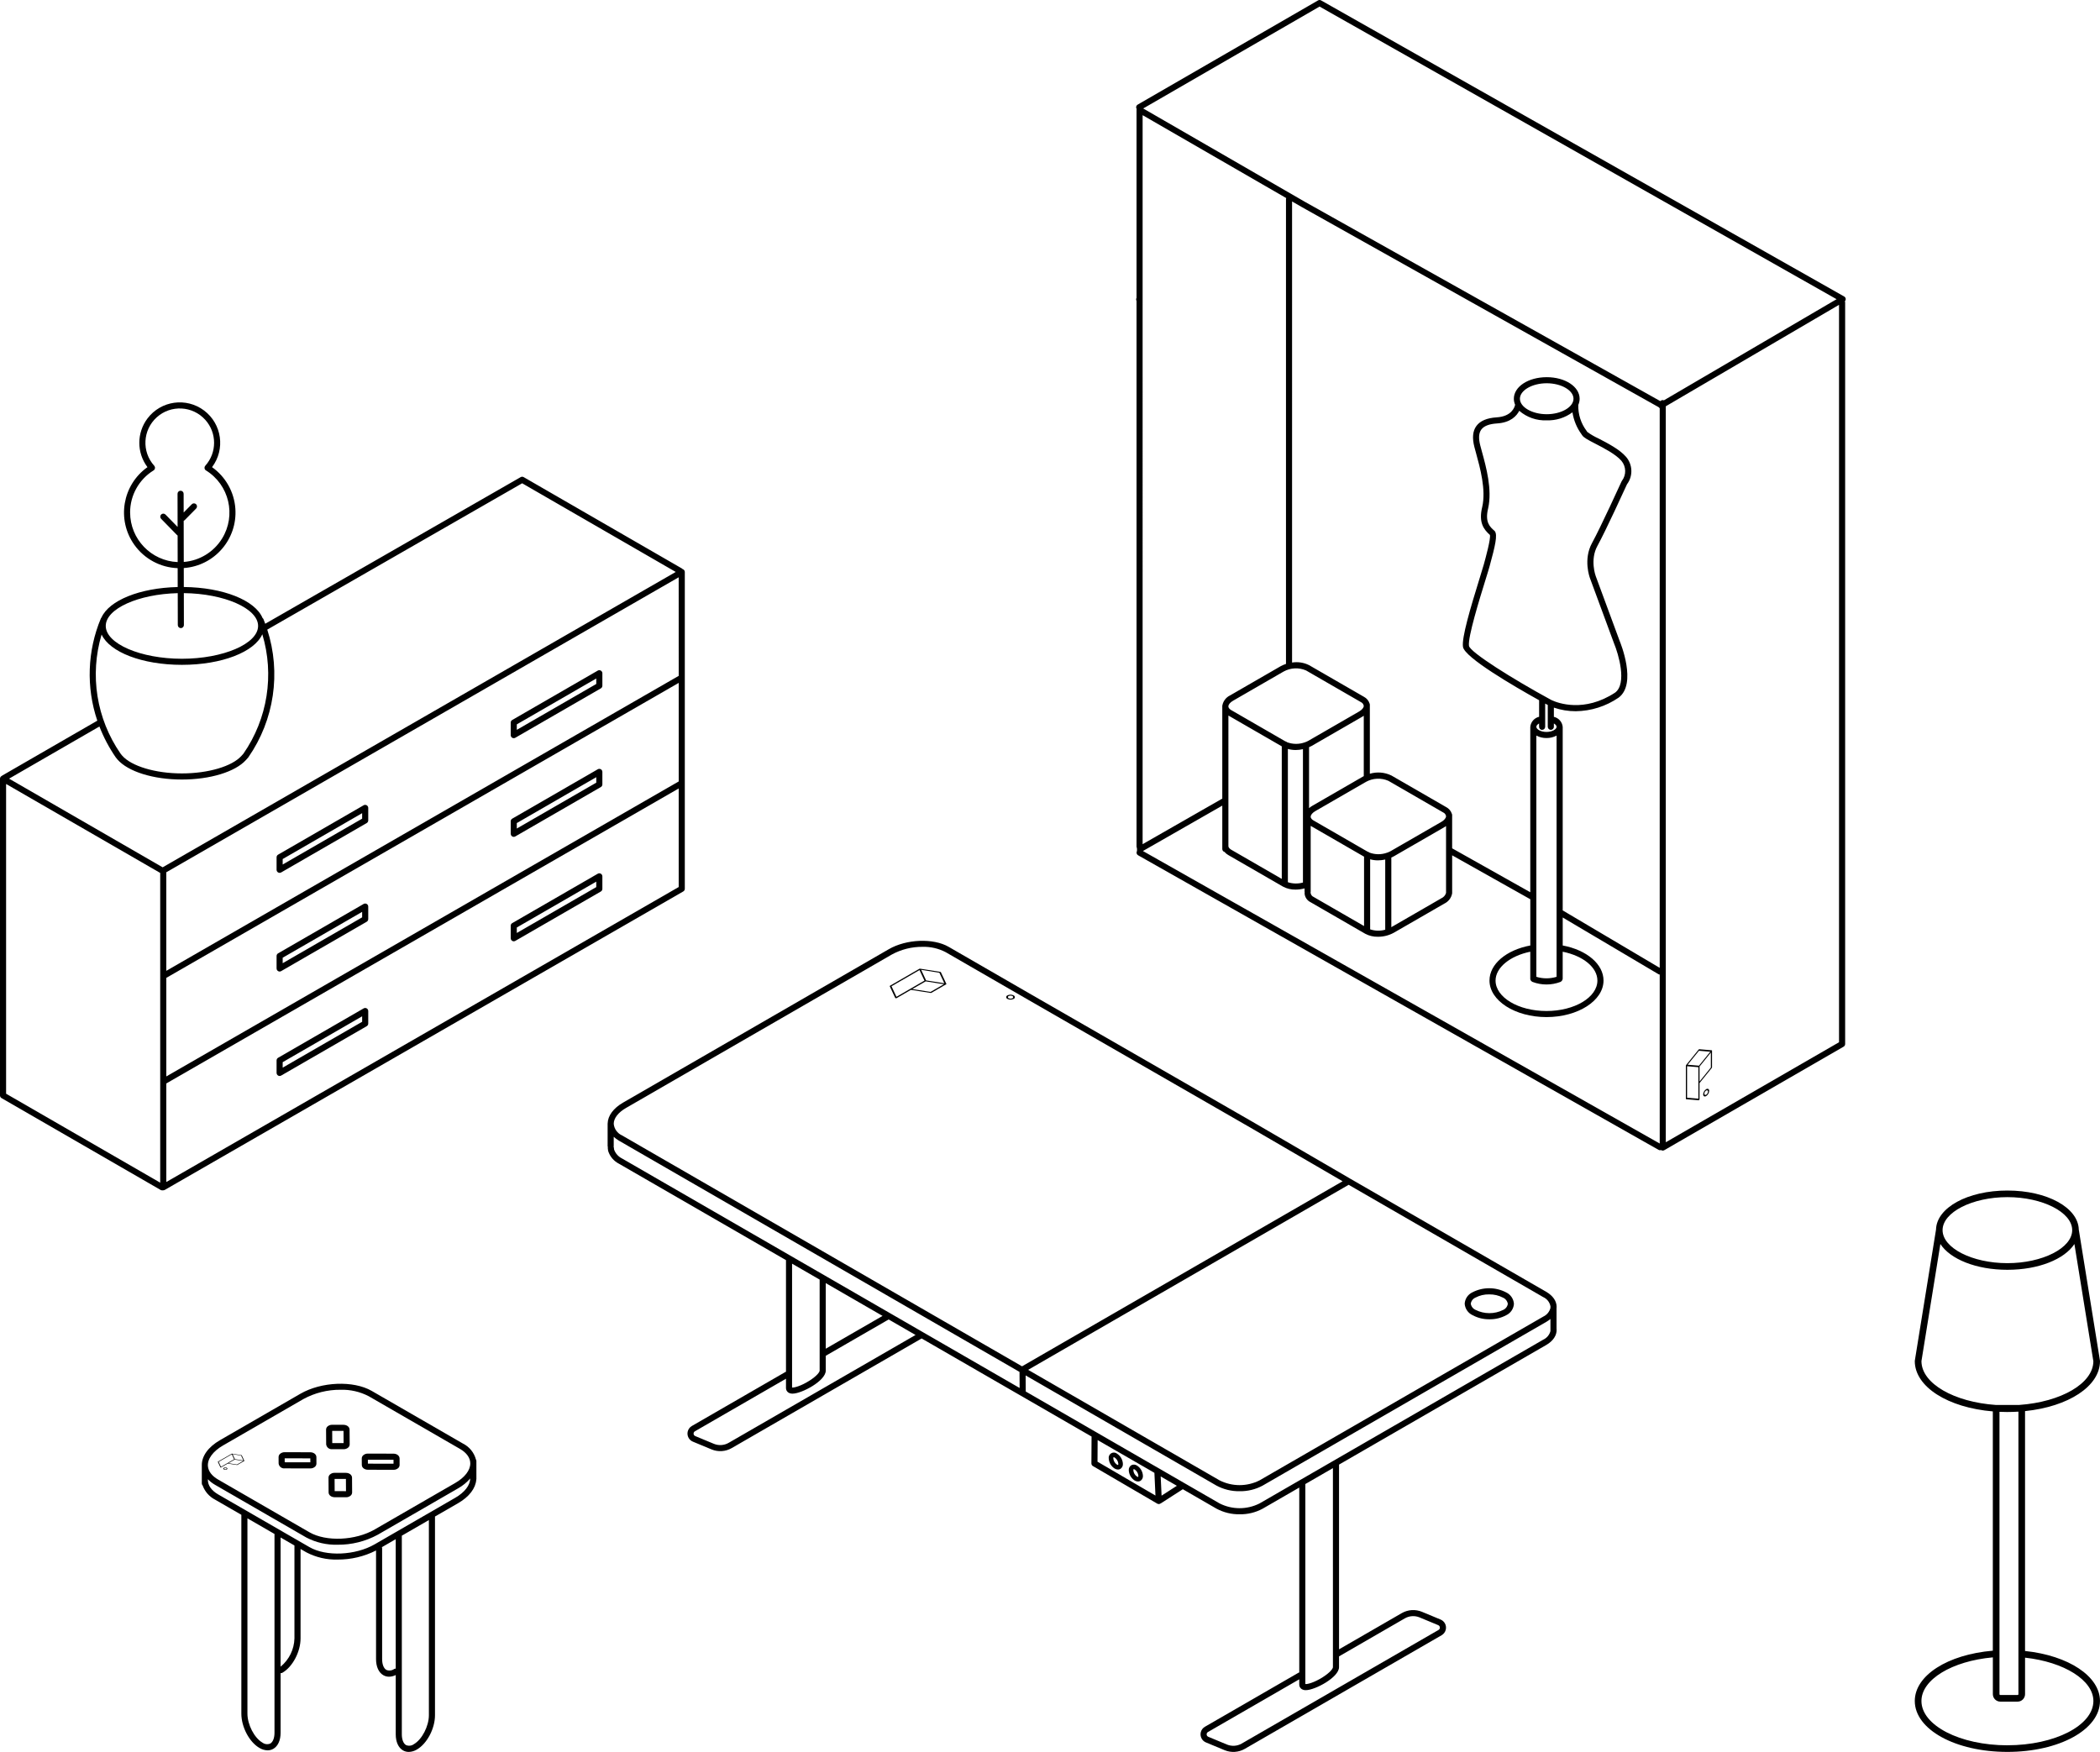 <svg xmlns="http://www.w3.org/2000/svg" xmlns:xlink="http://www.w3.org/1999/xlink" id="Warstwa_1" x="0px" y="0px" viewBox="0 0 601.648 501.989" style="enable-background:new 0 0 601.648 501.989;" xml:space="preserve"><g id="Group_413" transform="translate(-640.187 -42.871)">	<path id="Path_211" d="M1220.36,515.941v-68.733c12.378-1.265,21.475-7.105,21.475-14.334  c0-0.027-0.013-0.048-0.015-0.075c0.001-0.025,0.001-0.051,0-0.076l-6.063-37.518  l0,0c-0.147-6.294-9.071-11.2-20.452-11.2c-11.381,0-20.3,4.908-20.452,11.2  l0,0l-6.066,37.519c-0.001,0.025-0.001,0.051,0,0.076  c0,0.026-0.015,0.048-0.015,0.075c0,7.4,9.532,13.348,22.358,14.418v68.562  c-12.991,1.107-22.358,7.111-22.358,14.41c0,8.182,11.653,14.592,26.528,14.592  s26.529-6.41,26.529-14.592c0-7.053-8.994-13.02-21.475-14.326 M1215.3,385.895  c10.064,0,18.568,4.333,18.568,9.46s-8.5,9.46-18.568,9.46  s-18.567-4.333-18.567-9.46S1205.233,385.895,1215.3,385.895 M1190.672,432.932  l5.431-33.6c2.846,4.349,10.256,7.384,19.2,7.384  c8.944,0,16.351-3.035,19.2-7.385l5.431,33.6  c-0.057,6.372-9.27,11.647-21.2,12.508h-6.647c-0.018,0-0.033,0.01-0.052,0.01  c-12-0.826-21.3-6.119-21.355-12.519 M1215.308,447.462  c1.071,0,2.122-0.037,3.157-0.1v80.948c-0.001,0.137-0.113,0.248-0.25,0.248  h-4.928c-0.137,0-0.249-0.111-0.25-0.248v-80.9c0.75,0.033,1.506,0.055,2.272,0.055   M1215.309,542.965c-13.581,0-24.631-5.695-24.631-12.694  c0-6.156,8.748-11.452,20.461-12.5v10.542c0.003,1.184,0.964,2.142,2.148,2.142  h4.93c1.185-0.001,2.146-0.961,2.147-2.146v-10.454  c11.213,1.229,19.578,6.482,19.578,12.409c0,7-11.05,12.694-24.632,12.694"></path>	<path id="Path_212" d="M1168.988,128.584c-0.002-0.313-0.172-0.6-0.444-0.754  L1018.675,42.985c-0.268-0.154-0.598-0.154-0.866,0l-51.686,29.867  c-0.418,0.241-0.561,0.776-0.32,1.194c0,0,0,0,0,0  c0.012,0.02,0.032,0.031,0.045,0.05c-0.029,0.085-0.044,0.174-0.045,0.263  v53.863c-0.155,0.27-0.155,0.602,0,0.872v156.404  c0.136,0.385,0.176,0.797,0.115,1.2c0.006,0.01,0.014,0.017,0.02,0.026  s-0.016,0.015-0.022,0.025c-0.237,0.419-0.09,0.951,0.329,1.188  c0,0,0.001,0,0.001,0.001l149.1,84.4  c0.22,0.129,0.486,0.149,0.723,0.056c0.022,0.015,0.039,0.034,0.062,0.048  c0.27,0.155,0.603,0.155,0.873,0l51.379-29.663  c0.27-0.156,0.437-0.444,0.437-0.756V129.562  c-0.001-0.124-0.028-0.246-0.08-0.358c0.163-0.165,0.253-0.388,0.251-0.62   M1018.246,44.751l148.119,83.852l-49.474,28.978  c-0.248-0.108-0.532-0.093-0.767,0.041l-0.135,0.079  c-0.044,0.032-0.084,0.069-0.121,0.109l-101.807-57.1l-46.347-26.76  L1018.246,44.751z M1068.481,195.122c-0.04-0.058-0.088-0.111-0.141-0.157  c-1.3-1.14-2.782-2.432-1.8-6.454c1.214-5.345-0.586-11.879-1.776-16.2  c-0.183-0.662-0.349-1.265-0.485-1.8c-0.528-2.063-0.432-3.551,0.292-4.547  c0.748-1.028,2.265-1.621,4.509-1.76c3.9-0.245,5.618-2.146,6.374-3.625  c2.176,1.884,4.99,2.863,7.865,2.736c2.647,0.087,5.245-0.723,7.373-2.3  c0.353,2.277,1.244,4.437,2.6,6.3l0.185,0.278  c0.437,0.669,1.609,1.3,3.815,2.436c2.45,1.269,5.807,3,7.423,4.874  c1.389,1.646,1.451,4.035,0.148,5.75c-0.039,0.053-0.073,0.11-0.1,0.17  c-0.059,0.132-6.057,13.279-8.449,17.62c-2.6,4.719-0.675,9.9-0.6,10.1  l6.868,18.614c1.28,3.062,3.825,11.584,0.328,14.176  c-8.869,5.811-16.378,2.974-18.061,2.206l-0.031-0.015  c-0.174-0.079-0.28-0.135-0.313-0.153c-11-5.99-23.1-13.591-23.457-15.428  c-0.389-2.4,3.067-13.559,4.729-18.921c0.549-1.773,0.982-3.172,1.2-3.979  c1.647-5.992,2.255-8.849,1.5-9.931 M1083.317,161.559  c-4.161,0-7.676-2.031-7.676-4.436s3.515-4.435,7.676-4.435  c4.161,0,7.677,2.031,7.677,4.435C1090.994,159.527,1087.478,161.559,1083.317,161.559   M1082.007,251.997c0.482-0.001,0.872-0.391,0.873-0.873v-6.651l0.739,0.4v6.246  c0,0.482,0.391,0.874,0.874,0.874s0.874-0.391,0.874-0.874v-0.948  c0.479,0.273,0.781,0.624,0.781,0.962c0,0.693-1.238,1.467-2.9,1.467  s-2.9-0.775-2.9-1.467c0-0.338,0.3-0.689,0.781-0.961v0.961  c0,0.482,0.391,0.873,0.873,0.873 M1083.244,254.346  c1.01,0.014,2.007-0.227,2.9-0.7v69.119c-1.887,0.581-3.906,0.581-5.793,0  V253.645c0.893,0.473,1.89,0.714,2.9,0.7 M1078.891,323.954  c0.089,0.117,0.206,0.209,0.341,0.267c2.59,0.99,5.453,0.99,8.043,0  c0.343-0.178,0.576-0.516,0.62-0.9v-7.75c5.9,1.195,9.945,4.514,9.945,8.266  c0,4.812-6.544,8.727-14.589,8.727c-8.045,0-14.589-3.916-14.589-8.727  c0-3.7,4.127-7.078,9.946-8.266v7.754c0.001,0.242,0.103,0.473,0.283,0.636   M1087.891,251.18c0-0.014,0.006-0.027,0.006-0.041  c-0.137-1.4-1.155-2.554-2.527-2.865v-2.642  c2.019,0.689,4.138,1.038,6.271,1.032c4.387-0.054,8.659-1.409,12.275-3.893  c5.357-3.97,0.494-15.781,0.3-16.247l-6.858-18.587  c-0.017-0.046-1.713-4.652,0.49-8.65c2.347-4.26,7.9-16.4,8.47-17.65  c1.768-2.364,1.654-5.64-0.276-7.875c-1.836-2.123-5.221-3.875-7.941-5.281  c-1.114-0.504-2.172-1.121-3.158-1.843l-0.194-0.292  c-1.616-2.138-2.458-4.762-2.387-7.441c0.252-0.558,0.383-1.163,0.386-1.776  c0-3.467-4.14-6.182-9.423-6.182s-9.422,2.715-9.422,6.182  c0.003,0.593,0.127,1.179,0.364,1.722c-0.161,0.758-1.018,3.339-5.289,3.607  c-2.787,0.174-4.743,1.008-5.811,2.477c-1.051,1.443-1.237,3.407-0.572,6.006  c0.139,0.54,0.307,1.154,0.493,1.827c1.145,4.155,2.875,10.434,1.76,15.337  c-1.107,4.525,0.449,6.481,2.2,8.044c0.265,1.13-1.189,6.417-1.745,8.438  c-0.215,0.78-0.644,2.168-1.188,3.925c-2.652,8.557-5.2,17.128-4.785,19.717  c0.5,3.065,14.611,11.279,21.811,15.285v4.744  c-1.369,0.319-2.384,1.473-2.527,2.871c0,0.014,0.005,0.027,0.006,0.041  c0.001,0.014-0.006,0.019-0.006,0.03V298.533l-22.39-12.587v-9.133  c0-0.027,0.007-0.053,0.007-0.08s-0.005-0.062-0.007-0.093v-0.236  c-0.002-0.132-0.034-0.262-0.094-0.379c-0.266-0.812-0.841-1.486-1.6-1.878  l-15.7-9.063c-1.925-0.936-4.131-1.117-6.183-0.508v-19.377  c0-0.026,0.007-0.052,0.007-0.079s-0.006-0.062-0.007-0.093v-0.236  c-0.002-0.132-0.034-0.262-0.094-0.379c-0.266-0.812-0.841-1.487-1.6-1.879  l-15.7-9.063c-1.51-0.76-3.221-1.024-4.889-0.755V100.593l2.827,1.632  l102.155,57.295c0.01,0.006,0.024,0.005,0.035,0.01  c0.078,0.121,0.185,0.221,0.311,0.29v160.374l-27.792-16.456v-52.533  c0-0.01-0.006-0.019-0.006-0.03 M1048.269,303.075l-8.776,5.067l-0.693,0.4  v-19.956c0.246-0.102,0.486-0.217,0.719-0.344l14.488-8.364  c0.166-0.1,0.321-0.2,0.47-0.3v18.878c0,0.019-0.005,0.038,0,0.057  c0.003,0.04,0.003,0.079,0,0.119v0.1c-0.201,0.683-0.692,1.242-1.343,1.529  L1048.269,303.075z M1021.911,302.981l-5.388-3.11  c-0.436-0.19-0.747-0.588-0.826-1.057c-0.007-0.063-0.02-0.126-0.041-0.186  c0.021-0.065,0.035-0.132,0.04-0.2v-18.919l15.292,8.828v19.881l-0.3-0.173  L1021.911,302.981z M998.338,289.467l-5.389-3.111  c-0.3-0.176-0.817-0.547-0.826-1.058V247.898l15.291,8.829v37.984l-0.3-0.173  L998.338,289.467z M967.546,128.725V75.871l41.15,23.758  c-0.049,0.11-0.075,0.229-0.075,0.35v133.134  c-0.533,0.166-1.047,0.387-1.535,0.659l-14.488,8.364  c-1.141,0.547-1.956,1.601-2.2,2.842c-0.012,0.043-0.021,0.086-0.026,0.13  v26.593l-22.826,13.06V128.725z M1054.477,276.771  c-0.018,0.523-0.513,1.118-1.343,1.6l-14.488,8.358  c-0.308,0.173-0.63,0.318-0.963,0.434c-0.045,0.011-0.089,0.026-0.132,0.044  c-1.638,0.589-3.433,0.571-5.058-0.052c-0.132-0.135-0.304-0.222-0.491-0.249  l-15.479-8.935c-0.377-0.217-0.827-0.581-0.826-1.073  c0-0.532,0.5-1.14,1.35-1.628l14.487-8.365c1.978-1.094,4.353-1.205,6.425-0.3  l15.7,9.063c0.429,0.191,0.735,0.582,0.819,1.044L1054.477,276.771z   M1030.661,265.393l-14.487,8.365c-0.337,0.193-0.654,0.418-0.947,0.672v-17.459  c0.245-0.102,0.485-0.217,0.719-0.344l14.488-8.364  c0.166-0.1,0.321-0.2,0.47-0.3v17.308  c-0.079,0.041-0.166,0.073-0.243,0.118 M1030.904,245.15  c-0.018,0.523-0.514,1.118-1.343,1.6l-14.488,8.364  c-0.309,0.173-0.633,0.319-0.968,0.435c-0.043,0.011-0.085,0.025-0.126,0.042  c-1.638,0.589-3.434,0.571-5.06-0.051c-0.132-0.135-0.305-0.222-0.492-0.249  l-15.481-8.94c-0.376-0.217-0.826-0.581-0.826-1.074  c0-0.531,0.5-1.14,1.35-1.628l14.488-8.364c1.979-1.092,4.352-1.203,6.424-0.3  l15.7,9.063c0.428,0.192,0.735,0.582,0.819,1.044L1030.904,245.15z   M1009.161,257.477c0.726,0.199,1.475,0.3,2.228,0.3  c0.704-0.005,1.405-0.085,2.092-0.237v38.212  c-1.417,0.398-2.921,0.366-4.32-0.093V257.477z M1032.734,289.095  c0.726,0.199,1.476,0.3,2.229,0.3c0.703-0.005,1.404-0.085,2.091-0.238  v20.114c-1.418,0.398-2.923,0.361-4.32-0.107V289.095z M967.634,286.722  l22.739-13.009v12.446c0.003,0.388,0.266,0.727,0.641,0.826  c0.298,0.353,0.656,0.651,1.059,0.878l5.389,3.111l8.776,5.066l1.533,0.886  c1.112,0.588,2.356,0.881,3.613,0.849c0.865-0.002,1.727-0.117,2.562-0.343  v0.987c0.005,0.068,0.019,0.135,0.041,0.2  c-0.023,0.071-0.036,0.144-0.04,0.218c0.067,1.091,0.717,2.061,1.7,2.539  l5.388,3.111l8.776,5.068l1.534,0.885c1.112,0.587,2.357,0.879,3.614,0.847  c1.592,0.012,3.161-0.384,4.557-1.15l0.847-0.489l8.783-5.063l4.865-2.809  c1.144-0.549,1.96-1.607,2.2-2.853c0.008-0.033,0.015-0.066,0.019-0.1  v-0.052c0-0.046,0-0.093,0-0.139v-10.68l22.39,12.587v13.25  c-6.919,1.3-11.693,5.353-11.693,10.041c0,5.775,7.328,10.474,16.336,10.474  c9.008,0,16.335-4.7,16.335-10.474c0-4.677-4.779-8.742-11.692-10.041v-8.018  l27.428,16.24c0.112,0.064,0.236,0.102,0.364,0.111v48.411L967.634,286.722z   M1117.434,370.172V159.285l49.632-29.07v211.3L1117.434,370.172z"></path>	<path id="Path_213" d="M1130.671,343.888v-0.011c-0.004-0.012-0.009-0.023-0.015-0.033l0,0  c-0.006-0.009-0.015-0.016-0.024-0.022h-0.008  c-0.008-0.004-0.016-0.006-0.024-0.007h-0.005l-3.579-0.3  c-0.069,0.005-0.132,0.042-0.169,0.1l-3.577,4.42l0,0  c-0.012,0.015-0.022,0.03-0.032,0.046l-0.007,0.014  c-0.007,0.012-0.013,0.024-0.018,0.037l-0.005,0.014  c-0.006,0.016-0.012,0.033-0.016,0.05l0,0c-0.003,0.016-0.005,0.032-0.005,0.048  v9.477c0,0.069,0.032,0.114,0.084,0.119l3.579,0.3  c0.03,0.001,0.06-0.007,0.085-0.023c0.032-0.019,0.061-0.044,0.084-0.074  c0.051-0.061,0.081-0.137,0.085-0.216V353.217l3.492-4.328  c0.051-0.061,0.08-0.137,0.084-0.216v-4.744c0.001-0.011,0.001-0.021,0-0.032   M1126.771,357.687l-3.242-0.274v-9.026l3.242,0.272V357.687z M1126.946,348.229  l-3.248-0.273l3.239-4l3.242,0.273L1126.946,348.229z M1130.346,348.756l-3.24,4.015  v-4.3l3.24-4.01V348.756z"></path>	<path id="Path_214" d="M1129.002,354.968c-0.505,0.328-0.823,0.876-0.858,1.477  c0,0.542,0.385,0.761,0.858,0.488c0.505-0.328,0.824-0.877,0.858-1.478  c0-0.542-0.384-0.761-0.858-0.488 M1129.002,356.547  c-0.287,0.166-0.521,0.033-0.521-0.3c0.02-0.366,0.214-0.7,0.521-0.9  c0.287-0.166,0.521-0.033,0.521,0.3  C1129.503,356.013,1129.309,356.347,1129.002,356.547"></path>	<g id="Group_410" transform="translate(8.397 19.423)">		<path id="Path_215" d="M827.547,186.598c-0.056-0.03-0.115-0.054-0.176-0.072   c-0.061-0.075-0.134-0.14-0.217-0.19l-45.328-26.17   c-0.27-0.157-0.602-0.157-0.872,0l-73.178,42.012   c-0.162-0.438-0.324-0.878-0.5-1.31c-0.058-0.133-0.149-0.249-0.265-0.337   c-2.119-5.053-11.238-8.768-22.56-8.884l-0.01-5.431   c8.785-0.622,15.402-8.248,14.78-17.032c-0.337-4.76-2.788-9.119-6.68-11.88   c3.852-5.109,2.834-12.373-2.275-16.225c-5.109-3.852-12.373-2.834-16.225,2.275   c-3.113,4.129-3.113,9.821,0,13.95c-7.183,5.094-8.877,15.047-3.783,22.23   c2.873,4.051,7.469,6.532,12.432,6.711l0.01,5.41   c-10.89,0.247-19.616,3.839-21.823,8.707c-0.077,0.078-0.14,0.169-0.183,0.27   c-3.892,9.323-4.256,19.743-1.026,29.315l-27.266,15.744   c-0.043,0.03-0.083,0.063-0.12,0.1c-0.018,0.01-0.038,0.013-0.056,0.024   c-0.27,0.156-0.436,0.444-0.437,0.756v90.767   c0,0.312,0.167,0.601,0.437,0.757l45.664,26.365   c0.364,0.116,0.758,0.096,1.109-0.055l148.551-85.527   c0.27-0.156,0.437-0.444,0.437-0.756v-90.766c0-0.312-0.166-0.6-0.436-0.757    M826.24,217.107l-146.808,84.52v-28.241l146.8-84.52L826.24,217.107z    M679.44,303.642l146.8-84.52v28.241l-146.8,84.521V303.642z M669.065,170.304   c-0.009-4.919,2.538-9.489,6.725-12.069c0.41-0.255,0.536-0.794,0.281-1.204   c-0.027-0.043-0.058-0.084-0.092-0.122c-3.636-4.037-3.311-10.258,0.726-13.894   c4.037-3.636,10.258-3.311,13.894,0.726c3.371,3.742,3.371,9.426,0,13.168   c-0.322,0.359-0.292,0.911,0.066,1.233c0.039,0.035,0.08,0.066,0.125,0.093   c6.671,4.123,8.736,12.874,4.613,19.545c-2.379,3.85-6.451,6.335-10.963,6.69   l-0.024-11.783c0.106-0.044,0.203-0.109,0.284-0.19l3.282-3.331   c0.339-0.344,0.335-0.897-0.009-1.236c-0.344-0.339-0.897-0.335-1.236,0.009   l-2.325,2.361l-0.01-5.37c-0.001-0.481-0.392-0.871-0.873-0.871l0,0   c-0.482,0-0.872,0.39-0.872,0.872c0,0.001,0,0.002,0,0.003l0.018,9.5l-3.469-3.548   c-0.337-0.345-0.89-0.35-1.235-0.013c-0.345,0.337-0.35,0.89-0.013,1.235   l0,0l4.565,4.669c0.048,0.041,0.101,0.077,0.157,0.106l0.015,7.62   c-7.607-0.324-13.612-6.58-13.624-14.194 M682.713,193.409l0.018,9.146   c0.001,0.482,0.391,0.872,0.873,0.871l0,0l0,0c0.482-0.001,0.873-0.393,0.872-0.875   l-0.018-9.152c11.588,0.131,21.276,4.381,21.276,9.4   c0,5.1-9.994,9.409-21.824,9.409c-11.83,0-21.823-4.309-21.823-9.409   c0-4.926,9.327-9.113,20.625-9.392 M660.9,205.268   c2.318,5.026,11.59,8.683,23,8.683c11.478,0,20.791-3.7,23.045-8.765   c3.494,11.628,1.506,24.214-5.4,34.2l-0.592,0.664   c-2.689,3-9.54,5.013-17.052,5.013c-7.586,0-14.484-2.073-17.14-5.132   l-0.438-0.546c-6.891-9.961-8.887-22.512-5.426-34.12 M664.925,240.427l0.5,0.624   c3.038,3.5,10.293,5.762,18.481,5.762c8.1,0,15.305-2.2,18.355-5.6   l0.63-0.707c0.024-0.027,0.046-0.056,0.066-0.086   c7.408-10.678,9.407-24.202,5.405-36.566l73.028-41.927l44,25.407l-147,84.633   l-44-25.405l25.887-14.946c1.2,3.109,2.761,6.065,4.651,8.81    M633.537,248.088l44.153,25.489v88.75l-44.153-25.488V248.088z M679.437,362.138   v-28.241l146.8-84.521v28.241L679.437,362.138z"></path>		<path id="Path_216" d="M711.468,273.436c0.27,0.156,0.603,0.156,0.873,0l24.512-14.152   c0.271-0.155,0.437-0.444,0.437-0.756v-3.588   c0-0.482-0.391-0.873-0.873-0.873c-0.154-0-0.304,0.04-0.437,0.117   l-24.512,14.153c-0.271,0.156-0.437,0.444-0.437,0.756v3.586   c-0,0.312,0.166,0.6,0.437,0.756 M712.778,269.596l22.766-13.144v1.571   l-22.766,13.144V269.596z"></path>		<path id="Path_217" d="M778.546,234.847c0.27,0.156,0.603,0.156,0.873,0l24.512-14.157   c0.271-0.156,0.437-0.444,0.437-0.756v-3.584   c0-0.482-0.391-0.873-0.873-0.873c-0.154-0-0.304,0.04-0.437,0.117   l-24.512,14.153c-0.271,0.156-0.437,0.444-0.437,0.756v3.587   c-0,0.312,0.166,0.6,0.437,0.756 M779.856,231.006l22.766-13.144v1.571   l-22.771,13.145L779.856,231.006z"></path>		<path id="Path_218" d="M736.853,282.461c-0.27-0.155-0.603-0.155-0.873,0l-24.512,14.153   c-0.271,0.156-0.437,0.444-0.437,0.756v3.586   c-0,0.482,0.391,0.873,0.873,0.873c0.154,0,0.304-0.04,0.437-0.117   l24.512-14.153c0.271-0.156,0.437-0.444,0.437-0.756V283.217   c0-0.312-0.166-0.6-0.437-0.756 M735.543,286.3l-22.765,13.144v-1.57   l22.766-13.144L735.543,286.3z"></path>		<path id="Path_219" d="M803.931,243.87c-0.27-0.155-0.603-0.155-0.873,0l-24.512,14.153   c-0.271,0.155-0.437,0.444-0.437,0.756v3.586   c-0,0.482,0.391,0.873,0.873,0.873c0.154,0,0.304-0.04,0.437-0.117   l24.512-14.152c0.271-0.156,0.437-0.444,0.437-0.756v-3.587   C804.368,244.314,804.202,244.025,803.931,243.87 M802.621,247.71l-22.77,13.143   v-1.567l22.766-13.144L802.621,247.71z"></path>		<path id="Path_220" d="M736.853,312.387c-0.27-0.155-0.603-0.155-0.873,0l-24.512,14.155   c-0.271,0.156-0.437,0.444-0.437,0.756v3.587   c-0,0.482,0.391,0.873,0.873,0.873c0.154,0,0.304-0.04,0.437-0.117   l24.512-14.153c0.271-0.156,0.437-0.444,0.437-0.756v-3.59   c0-0.312-0.166-0.6-0.437-0.756 M735.543,316.226l-22.765,13.145v-1.571   l22.766-13.144L735.543,316.226z"></path>		<path id="Path_221" d="M803.931,273.798c-0.271-0.155-0.602-0.155-0.873,0l-24.512,14.153   c-0.271,0.155-0.438,0.444-0.437,0.756v3.587   c-0,0.482,0.391,0.873,0.873,0.873c0.154,0,0.304-0.04,0.437-0.117   l24.512-14.153c0.271-0.156,0.437-0.444,0.437-0.756v-3.587   c-0-0.312-0.167-0.6-0.437-0.756 M802.621,277.637l-22.77,13.144v-1.57   l22.766-13.143L802.621,277.637z"></path>	</g>	<path id="Path_224" d="M930.579,328.086c-0.551-0.279-1.203-0.279-1.754,0  c-0.279,0.097-0.427,0.402-0.33,0.681c0.054,0.157,0.179,0.28,0.336,0.332  c0.551,0.279,1.203,0.279,1.754,0c0.279-0.098,0.425-0.403,0.328-0.682  c-0.055-0.156-0.178-0.277-0.335-0.33 M930.239,328.9  c-0.335,0.169-0.73,0.169-1.065,0c-0.17-0.056-0.262-0.24-0.205-0.41  c0.032-0.097,0.108-0.173,0.205-0.205c0.335-0.169,0.73-0.169,1.065,0  c0.17,0.058,0.26,0.243,0.202,0.413  C930.409,328.793,930.334,328.867,930.239,328.9"></path>	<g id="Group_412" transform="translate(-30 1.007)">		<path id="Path_222" d="M1116.131,416.696c0.01-0.118,0.028-0.234,0.028-0.354   c0-1.677-1.07-3.22-3.014-4.343l-55.961-32.312   c-0.024-0.014-0.052-0.014-0.078-0.026c-0.029-0.026-0.06-0.049-0.092-0.071   l-27.918-16.249l-63.361-36.454l-23.759-13.717   c-4.4-2.543-12.1-2.241-17.145,0.675l-76.139,43.962   c-2.759,1.593-4.353,3.754-4.41,5.95c0,0.018-0.01,0.034-0.01,0.053v6.444   c0.001,0.107,0.023,0.213,0.063,0.313c-0.022,0.089-0.028,0.181-0.02,0.272   l0.089,0.716c0.005,0.039,0.013,0.077,0.023,0.115   c0.501,1.584,1.618,2.9,3.1,3.652l47.859,27.631   c0,0.025-0.014,0.047-0.014,0.072v31.9c-0.042,0.01-0.083,0.024-0.122,0.041   l-26.849,15.5c-1.199,0.693-1.61,2.227-0.918,3.426   c0.276,0.477,0.701,0.851,1.21,1.062l5.355,2.225   c1.877,0.774,4.006,0.635,5.767-0.375l54.422-31.417l28.325,16.353   c0.036,0.018,0.074,0.034,0.113,0.046c0.022,0.016,0.036,0.039,0.059,0.052   l20.183,11.654l-0.044,7.7c-0.003,0.313,0.163,0.603,0.433,0.76   l18.428,10.763c0.276,0.162,0.619,0.159,0.892-0.007   c0.028-0.017,0.05-0.041,0.076-0.061c0.056-0.019,0.11-0.043,0.161-0.073   l6.2-3.987l9.635,5.563c2.04,1.099,4.329,1.656,6.646,1.617   c2.289,0.041,4.55-0.507,6.567-1.591l10.513-6.07v52.981   c-0.063,0.013-0.125,0.034-0.183,0.062l-26.849,15.5   c-1.199,0.692-1.611,2.225-0.919,3.424c0.276,0.478,0.701,0.851,1.211,1.063   l5.354,2.225c1.877,0.774,4.007,0.636,5.768-0.374l56.408-32.567   c1.199-0.693,1.61-2.227,0.918-3.426c-0.276-0.477-0.701-0.85-1.21-1.062   l-5.354-2.225c-1.877-0.772-4.006-0.634-5.768,0.375l-17.979,10.38V461.526   l59.374-34.28c1.95-1.126,3.032-2.744,2.966-4.44   c-0.006-0.036-0.014-0.072-0.025-0.107L1116.131,416.696z M1114.404,416.24   c-0.008,0.031-0.015,0.062-0.019,0.093v0.317   c-0.28,1.095-1.04,2.005-2.068,2.475l-81.283,46.928   c-3.608,1.818-7.867,1.809-11.467-0.025l-54.822-31.653l91.83-53.019   l55.7,32.157c1.125,0.491,1.927,1.516,2.132,2.727 M849.57,359.32   l76.138-43.958c2.689-1.464,5.707-2.219,8.769-2.194   c2.303-0.067,4.586,0.456,6.63,1.519l23.759,13.717l0,0l63.36,36.45   l26.612,15.488l-91.84,53.025l-114.6-66.165   c-1.336-0.596-2.246-1.867-2.379-3.324c0-1.6,1.292-3.257,3.547-4.558    M846.13,371.277l-0.082-0.654c-0.013-0.067-0.035-0.132-0.065-0.193   c0.018-0.057,0.03-0.116,0.036-0.176v-2.652   c0.457,0.427,0.962,0.8,1.505,1.112l114.755,66.254l0.031,4.609   l-113.913-65.767c-1.055-0.52-1.868-1.427-2.268-2.533 M906.762,409.524   l16.279,9.4l-16.279,9.4V409.524z M905.024,408.524   c0,0.014-0.009,0.027-0.009,0.042v26.034c0,0.408-0.767,1.5-2.878,2.853   c-2.4,1.536-4.416,2.079-5.023,1.988v-35.487L905.024,408.524z M878.937,455.298   c-1.29,0.739-2.849,0.841-4.224,0.275l-5.355-2.224   c-0.388-0.161-0.572-0.607-0.411-0.995c0.064-0.155,0.178-0.284,0.323-0.367   l26.1-15.067v2.632c-0.017,0.514,0.225,1.001,0.643,1.3   c0.37,0.24,0.805,0.359,1.245,0.341c2.615,0,9.506-3.661,9.506-6.589v-4.26   l18.026-10.407l7.7,4.447L878.937,455.298z M984.621,460.698l0.036-6.2   l16.267,9.389l0.3,6.507L984.621,460.698z M1002.977,470.423l-0.256-5.5l4.637,2.677   L1002.977,470.423z M1072.67,505.587c1.29-0.741,2.85-0.842,4.225-0.274   l5.353,2.225c0.388,0.16,0.572,0.605,0.412,0.993   c-0.064,0.155-0.178,0.285-0.323,0.368l-56.408,32.567   c-1.29,0.74-2.85,0.841-4.225,0.274l-5.353-2.225   c-0.388-0.16-0.572-0.605-0.412-0.993c0.064-0.155,0.178-0.285,0.323-0.368   l26.159-15.1v1.464c-0.017,0.514,0.225,1.002,0.643,1.3   c0.37,0.24,0.805,0.359,1.245,0.341c2.615,0,9.508-3.661,9.508-6.589v-3.09   L1072.67,505.587z M1052.07,519.567c0,0.408-0.767,1.5-2.878,2.852   c-2.406,1.536-4.419,2.078-5.025,1.989v-57.312l7.9-4.563L1052.07,519.567z    M1112.317,425.733l-81.283,46.929c-3.608,1.818-7.867,1.809-11.467-0.025   l-55.505-32.05l-0.03-4.61l54.662,31.56   c2.04,1.099,4.329,1.656,6.646,1.617c2.289,0.04,4.55-0.508,6.567-1.592   l81.283-46.925c0.424-0.243,0.824-0.525,1.195-0.843v3.49   C1114.095,424.368,1113.337,425.266,1112.317,425.733"></path>		<path id="Path_223" d="M926.663,327.796c0.014,0.027,0.037,0.049,0.064,0.063   c0.034,0.019,0.071,0.031,0.109,0.037c0.08,0.014,0.163,0.001,0.235-0.036   l4.1-2.366l5.639,0.883c0.08,0.014,0.163,0.002,0.235-0.036l4.211-2.431   h0.005c0.01-0.006,0.019-0.012,0.027-0.02l0.008-0.007   c0.009-0.009,0.017-0.019,0.022-0.031l0,0c0.004-0.01,0.007-0.021,0.007-0.032   v-0.009c-0.001-0.009-0.003-0.018-0.006-0.026v-0.005l-1.568-3.336   c-0.039-0.058-0.103-0.095-0.173-0.1l-5.763-0.911l0,0c-0.019,0-0.038,0-0.058,0   h-0.018h-0.043h-0.016c-0.017,0.002-0.034,0.006-0.051,0.012l0,0   c-0.016,0.005-0.031,0.012-0.045,0.02h-0.005l-8.417,4.861   c-0.062,0.035-0.086,0.087-0.062,0.135L926.663,327.796z M936.795,326.084   l-5.232-0.819l3.82-2.206l5.226,0.823L936.795,326.084z M939.313,320.584   l1.42,3.022l-5.216-0.821l-1.424-3.026L939.313,320.584z M933.623,319.83   l1.422,3.021l-8.023,4.633l-1.42-3.022L933.623,319.83z"></path>		<path id="Path_225" d="M1092.083,418.713c1.484,0.799,3.149,1.204,4.834,1.176   c1.666,0.029,3.311-0.37,4.778-1.158c1.284-0.597,2.14-1.848,2.231-3.262   c-0.093-1.431-0.962-2.697-2.263-3.3c-3.013-1.562-6.596-1.568-9.614-0.017   c-1.284,0.597-2.14,1.848-2.231,3.262c0.094,1.431,0.962,2.697,2.263,3.3    M1092.922,413.668c1.202-0.63,2.544-0.944,3.9-0.914   c1.379-0.029,2.742,0.292,3.963,0.933c0.741,0.314,1.266,0.988,1.389,1.783   c-0.119,0.779-0.633,1.441-1.358,1.749c-2.48,1.227-5.391,1.22-7.866-0.017   c-0.741-0.314-1.266-0.988-1.39-1.783c0.119-0.779,0.633-1.441,1.358-1.75"></path>		<path id="Path_226" d="M990.196,458.378c-0.653-0.491-1.58-0.361-2.071,0.292   c-0.228,0.303-0.331,0.682-0.288,1.058c0.057,1.198,0.69,2.293,1.7,2.94   c0.287,0.174,0.614,0.269,0.949,0.277c0.239,0.002,0.475-0.059,0.683-0.178   c0.487-0.315,0.765-0.87,0.727-1.449   C991.839,460.12,991.206,459.025,990.196,458.378 M990.518,461.632   c-0.018,0.01-0.127,0.016-0.322-0.1c-0.609-0.409-0.996-1.075-1.049-1.807   c-0.013-0.11,0.012-0.221,0.072-0.314c0.01-0.002,0.02-0.002,0.03,0   c0.104,0.009,0.205,0.043,0.293,0.1c0.609,0.409,0.996,1.075,1.049,1.806   c0,0.217-0.058,0.3-0.072,0.313"></path>		<path id="Path_227" d="M995.936,461.804c-0.485-0.326-1.109-0.365-1.631-0.1   c-0.487,0.315-0.765,0.87-0.727,1.449c0.057,1.198,0.69,2.293,1.7,2.94   c0.286,0.174,0.612,0.269,0.947,0.277c0.24,0.002,0.477-0.06,0.685-0.179   c0.487-0.315,0.765-0.869,0.727-1.448c-0.058-1.198-0.691-2.293-1.7-2.941    M996.259,465.057c-0.116,0.005-0.229-0.03-0.322-0.1   c-0.609-0.409-0.996-1.075-1.049-1.807c0-0.217,0.058-0.3,0.072-0.313   c0.01-0.002,0.021-0.002,0.031,0c0.104,0.009,0.204,0.043,0.291,0.1   c0.609,0.409,0.996,1.075,1.05,1.807c0,0.217-0.058,0.3-0.072,0.313"></path>	</g>	<g id="Group_411" transform="translate(-31.886 21.283)">		<path id="Path_228" d="M767.291,436.837l3.2,0.007l0,0   c0.513,0.017,1.013-0.168,1.391-0.516c0.237-0.231,0.371-0.548,0.373-0.879   l-0.028-4.213c-0.005-0.79-0.766-1.386-1.77-1.388l-3.2-0.007l0,0   c-0.514-0.017-1.014,0.168-1.392,0.516c-0.236,0.231-0.37,0.547-0.372,0.878   l0.027,4.218c0.105,0.871,0.897,1.491,1.767,1.385   c0.001-0,0.002-0,0.004-0 M767.259,431.588l3.2,0.007h0.03   l0.023,3.5h-0.016l-3.2-0.007h-0.031l-0.022-3.5h0.017"></path>		<path id="Path_229" d="M777.496,442.728l7.3,0.015l0,0   c0.513,0.017,1.012-0.167,1.39-0.514c0.236-0.231,0.37-0.547,0.372-0.878   l-0.004-1.847c-0.005-0.789-0.767-1.385-1.772-1.387l-7.3-0.016l0,0   c-0.513-0.017-1.013,0.168-1.391,0.516c-0.236,0.231-0.37,0.547-0.372,0.878   l0.011,1.847c0.005,0.789,0.767,1.385,1.771,1.387 M777.483,439.848l7.3,0.016   h0.031l0.006,1.133h-0.014l-7.3-0.015h-0.03l-0.007-1.133h0.015"></path>		<path id="Path_230" d="M767.953,443.607L767.953,443.607   c-0.513-0.017-1.012,0.168-1.39,0.516c-0.237,0.231-0.371,0.547-0.372,0.878   l0.026,4.215c0.005,0.789,0.765,1.384,1.77,1.388l3.2,0.006h0.009   c0.512,0.017,1.01-0.167,1.387-0.514c0.238-0.231,0.373-0.548,0.374-0.879   l-0.026-4.214c-0.005-0.789-0.767-1.386-1.772-1.388L767.953,443.607z    M771.2,448.863h-0.016l-3.2-0.006h-0.031l-0.021-3.5h0.014l3.2,0.007h0.031   L771.2,448.863z"></path>		<path id="Path_231" d="M753.661,442.329l7.3,0.015h0.01   c0.511,0.017,1.009-0.167,1.386-0.513c0.237-0.231,0.372-0.548,0.373-0.879   l-0.01-1.847c-0.005-0.787-0.765-1.384-1.771-1.387l-7.3-0.016l0,0   c-0.513-0.017-1.012,0.168-1.39,0.516c-0.237,0.231-0.371,0.548-0.373,0.879   l0.011,1.849c0.106,0.871,0.898,1.49,1.768,1.384   c0.001-0,0.002-0,0.003-0 M753.65,439.449l7.3,0.016h0.031   l0.006,1.133h-0.014l-7.3-0.015h-0.03l-0.007-1.133h0.015"></path>		<path id="Path_232" d="M808.558,440.222c-0.004-0.155-0.05-0.305-0.133-0.436   c-0.522-1.974-1.865-3.629-3.69-4.545l-26.156-15.1   c-5.249-3.029-14.418-2.665-20.442,0.811l-23.024,13.293   c-3.394,1.96-5.272,4.576-5.224,7.236c0,0.007,0,0.013,0,0.02v5.149   c0.001,0.224,0.089,0.439,0.246,0.6c0.638,1.754,1.915,3.202,3.575,4.054   l7.508,4.335v56.969c0,3.834,2.278,8.154,5.187,9.833   c0.701,0.429,1.503,0.667,2.325,0.688c0.581,0.003,1.152-0.147,1.656-0.437   c1.321-0.763,2.078-2.439,2.078-4.6v-17.1   c0.031,0.006,0.062,0.01,0.093,0.012c0.153,0,0.304-0.04,0.436-0.117   c2.91-1.68,5.187-6,5.187-9.833v-25.619l1.686,0.974   c2.754,1.434,5.828,2.141,8.932,2.054c3.825,0.026,7.601-0.866,11.01-2.6   v31.131c0,2.16,0.758,3.835,2.078,4.6c0.503,0.291,1.075,0.442,1.656,0.438   c0.664-0.015,1.316-0.178,1.908-0.478v16.991c0,2.16,0.758,3.835,2.078,4.6   c0.504,0.291,1.076,0.442,1.657,0.438c0.822-0.021,1.624-0.259,2.325-0.688   c2.908-1.679,5.186-6,5.186-9.833v-56.927l6.635-3.831   c3.164-1.826,5-4.244,5.192-6.726c0.019-0.058,0.031-0.118,0.036-0.178   L808.558,440.222z M735.987,435.757l23.024-13.293   c3.262-1.774,6.922-2.688,10.635-2.656c2.8-0.081,5.575,0.555,8.06,1.848   l26.156,15.1c1.9,1.1,2.949,2.572,2.949,4.151   c0,1.982-1.587,4.037-4.354,5.634l-23.024,13.292   c-5.542,3.2-13.927,3.564-18.7,0.81l-26.156-15.1   c-1.781-1.028-2.794-2.344-2.933-3.807c-0.2-2.062,1.427-4.3,4.339-5.979    M749.511,521.178c-0.737,0.317-1.586,0.221-2.235-0.251   c-2.339-1.349-4.314-5.16-4.314-8.32v-55.957l7.754,4.477v56.964   c0,1.5-0.451,2.65-1.205,3.086 M756.432,491.057   c-0.082,3.149-1.531,6.105-3.969,8.1v-37.022l3.969,2.291V491.057z    M784.993,499.824c-0.649,0.47-1.497,0.565-2.235,0.252   c-0.755-0.437-1.205-1.59-1.205-3.086v-31.782   c-0.002-0.103-0.022-0.204-0.06-0.3l3.956-2.284v37.094   c-0.158-0.01-0.316,0.025-0.456,0.1 M794.949,513.049   c0,3.159-1.974,6.969-4.313,8.319c-0.649,0.471-1.498,0.566-2.236,0.251   c-0.755-0.436-1.205-1.588-1.205-3.085v-56.914l7.754-4.476V513.049z    M802.457,450.786l-23.024,13.299c-5.542,3.2-13.927,3.564-18.7,0.81   l-26.156-15.1c-1.917-1.106-2.964-2.593-2.948-4.186v-0.159   c0.612,0.631,1.311,1.172,2.075,1.607l26.156,15.1   c2.754,1.434,5.828,2.141,8.932,2.054c4.017,0.038,7.978-0.948,11.509-2.865   l23.024-13.293c1.31-0.735,2.482-1.693,3.463-2.831   c-0.031,1.966-1.582,3.981-4.337,5.571"></path>		<path id="Path_233" d="M735.247,442.062c0.016,0.009,0.034,0.015,0.052,0.017   c0.038,0.006,0.076,0,0.11-0.017l1.92-1.108l2.642,0.414   c0.038,0.006,0.076,0,0.11-0.017l1.974-1.139l0,0l0.012-0.01l0,0   c0.004-0.004,0.007-0.009,0.01-0.014c0.001-0.005,0.001-0.011,0-0.016l0,0   v-0.011l0,0l-0.735-1.564c-0.018-0.027-0.047-0.045-0.08-0.046l-2.7-0.427l0,0   h-0.027h-0.03l-0.024,0.006l-0.021,0.01l0,0l-3.948,2.265   c-0.029,0.017-0.04,0.041-0.03,0.064l0.735,1.564   c0.007,0.013,0.017,0.023,0.03,0.03 M739.966,441.232l-2.452-0.384l1.791-1.034   l2.449,0.385L739.966,441.232z M741.147,438.656l0.665,1.416l-2.444-0.385   l-0.663-1.419L741.147,438.656z M738.48,438.302l0.666,1.416l-3.76,2.171   l-0.666-1.416L738.48,438.302z"></path>		<path id="Path_234" d="M737.053,442.167c-0.258-0.131-0.564-0.131-0.822,0   c-0.131,0.044-0.201,0.186-0.157,0.317c0.025,0.074,0.083,0.133,0.157,0.157   c0.258,0.131,0.564,0.131,0.822,0c0.226-0.13,0.224-0.343,0-0.475    M736.894,442.548c-0.157,0.08-0.343,0.08-0.5,0   c-0.08-0.028-0.122-0.115-0.094-0.195c0.015-0.044,0.05-0.079,0.094-0.094   c0.157-0.079,0.343-0.079,0.5,0c0.08,0.027,0.122,0.113,0.095,0.193   c-0.015,0.045-0.05,0.08-0.095,0.095"></path>	</g></g></svg>